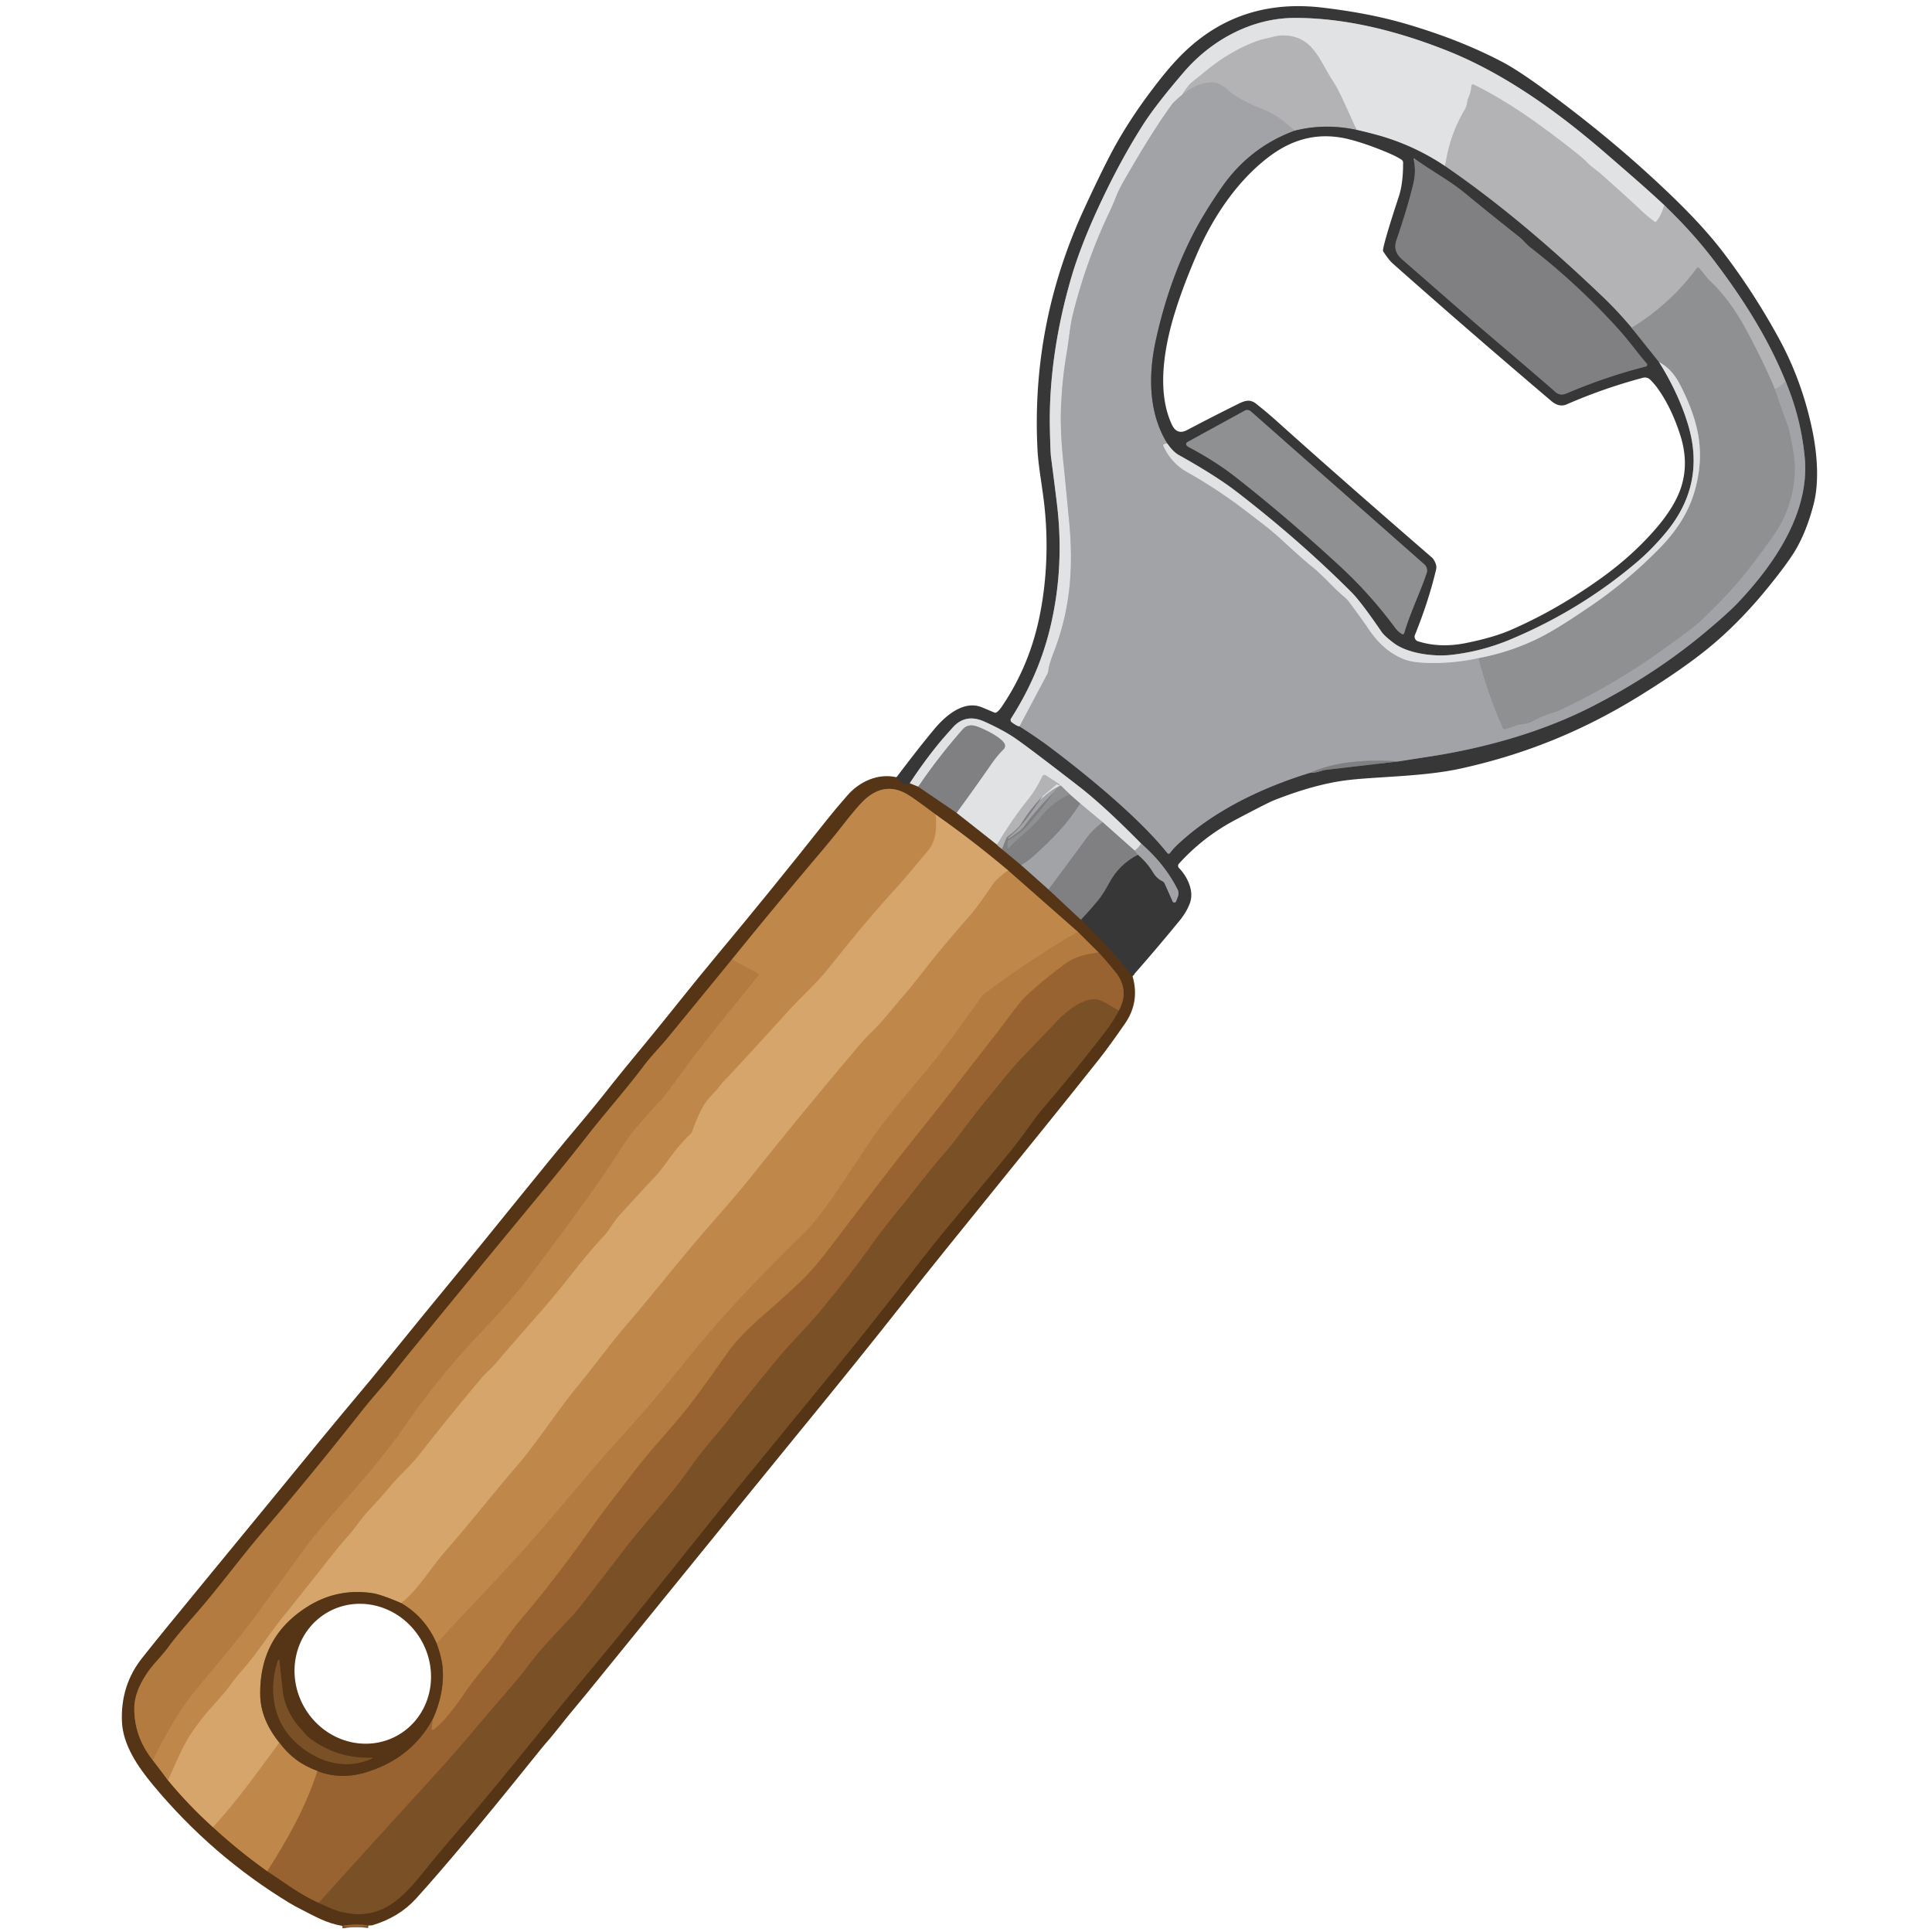 <?xml version="1.0" encoding="UTF-8" standalone="no"?>
<!DOCTYPE svg PUBLIC "-//W3C//DTD SVG 1.1//EN" "http://www.w3.org/Graphics/SVG/1.1/DTD/svg11.dtd">
<svg xmlns="http://www.w3.org/2000/svg" version="1.1" viewBox="0.00 0.00 750.00 750.00">
<g stroke-width="2.00" fill="none" stroke-linecap="butt">
<path stroke="#463627" vector-effect="non-scaling-stroke" d="
  M 439.63 378.91
  Q 436.45 375.13 433.29 371.38
  C 429.04 366.35 424.26 361.79 419.61 357.03"
/>
<path stroke="#5c5c5e" vector-effect="non-scaling-stroke" d="
  M 419.61 357.03
  Q 423.14 353.28 426.24 349.53
  Q 428.22 347.13 430.73 342.50
  Q 434.52 335.52 441.71 331.78"
/>
<path stroke="#6d6d6f" vector-effect="non-scaling-stroke" d="
  M 441.71 331.78
  Q 445.29 334.79 447.62 338.67
  Q 449.01 340.97 451.24 342.07
  A 1.93 1.91 -88.8 0 1 452.14 343.02
  L 455.21 349.92
  A 0.74 0.74 0.0 0 0 456.57 349.88
  L 457.25 348.10
  A 3.48 3.48 0.0 0 0 457.12 345.26
  Q 452.12 335.37 442.98 327.47"
/>
<path stroke="#8c8d8e" vector-effect="non-scaling-stroke" d="
  M 442.98 327.47
  Q 428.54 312.80 418.90 305.34
  Q 398.92 289.86 393.83 286.42
  Q 389.23 283.32 382.15 280.13
  Q 374.86 276.85 369.91 282.36
  Q 365.99 286.72 364.30 288.79
  Q 358.44 295.99 353.16 304.07"
/>
<path stroke="#463627" vector-effect="non-scaling-stroke" d="
  M 353.16 304.07
  Q 350.97 305.67 348.03 301.72"
/>
<path stroke="#c2c3c5" vector-effect="non-scaling-stroke" d="
  M 442.98 327.47
  Q 441.97 329.10 440.48 330.23"
/>
<path stroke="#b1b1b4" vector-effect="non-scaling-stroke" d="
  M 440.48 330.23
  L 428.05 319.18"
/>
<path stroke="#c2c3c5" vector-effect="non-scaling-stroke" d="
  M 428.05 319.18
  L 419.35 311.93"
/>
<path stroke="#b1b1b4" vector-effect="non-scaling-stroke" d="
  M 419.35 311.93
  L 415.33 308.41"
/>
<path stroke="#b8b9bb" vector-effect="non-scaling-stroke" d="
  M 415.33 308.41
  L 411.78 304.92"
/>
<path stroke="#c2c3c5" vector-effect="non-scaling-stroke" d="
  M 411.78 304.92
  Q 406.97 307.12 403.25 311.26"
/>
<path stroke="#b1b1b4" vector-effect="non-scaling-stroke" d="
  M 403.25 311.26
  L 404.70 309.12"
/>
<path stroke="#cacbcd" vector-effect="non-scaling-stroke" d="
  M 404.70 309.12
  L 410.08 304.60
  A 0.40 0.40 0.0 0 1 410.55 304.56
  Q 411.70 305.24 411.21 304.52
  A 1.44 1.27 86.4 0 0 410.82 304.13
  L 406.01 300.99
  A 0.96 0.95 -60.2 0 0 404.63 301.37
  C 402.98 304.73 401.58 307.25 399.12 310.33
  Q 392.47 318.64 387.04 327.96"
/>
<path stroke="#9b8c7d" vector-effect="non-scaling-stroke" d="
  M 387.04 327.96
  L 371.32 315.56"
/>
<path stroke="#b1b1b4" vector-effect="non-scaling-stroke" d="
  M 371.32 315.56
  Q 378.21 306.15 384.84 296.60
  Q 387.22 293.18 389.57 290.89
  A 1.91 1.89 -39.9 0 0 389.80 288.43
  C 387.79 285.59 381.13 282.65 379.20 281.99
  Q 375.78 280.81 373.69 283.18
  Q 364.38 293.73 356.45 305.42"
/>
<path stroke="#9b8c7d" vector-effect="non-scaling-stroke" d="
  M 356.45 305.42
  L 353.16 304.07"
/>
<path stroke="#6b5b4c" vector-effect="non-scaling-stroke" d="
  M 388.96 329.64
  L 396.45 335.84"
/>
<path stroke="#7c6c5e" vector-effect="non-scaling-stroke" d="
  M 396.45 335.84
  L 407.04 345.28"
/>
<path stroke="#6b5b4c" vector-effect="non-scaling-stroke" d="
  M 407.04 345.28
  L 419.61 357.03"
/>
<path stroke="#774c23" vector-effect="non-scaling-stroke" d="
  M 143.04 747.48
  Q 137.96 746.69 132.83 747.62"
/>
<path stroke="#919295" vector-effect="non-scaling-stroke" d="
  M 440.48 330.23
  L 441.71 331.78"
/>
<path stroke="#919295" vector-effect="non-scaling-stroke" d="
  M 419.35 311.93
  C 414.29 319.93 408.63 325.65 401.43 332.19
  Q 399.24 334.18 396.45 335.84"
/>
<path stroke="#6b5b4c" vector-effect="non-scaling-stroke" d="
  M 371.32 315.56
  L 356.45 305.42"
/>
<path stroke="#9a9a9d" vector-effect="non-scaling-stroke" d="
  M 404.70 309.12
  Q 400.08 313.98 396.49 319.71
  Q 395.20 321.78 391.28 324.69
  A 1.86 1.84 83.7 0 0 390.67 325.46
  L 388.96 329.64"
/>
<path stroke="#847466" vector-effect="non-scaling-stroke" d="
  M 388.96 329.64
  Q 387.47 328.62 387.04 327.96"
/>
<path stroke="#919295" vector-effect="non-scaling-stroke" d="
  M 428.05 319.18
  Q 424.27 321.96 421.93 325.16
  Q 414.64 335.16 407.04 345.28"
/>
<path stroke="#999a9c" vector-effect="non-scaling-stroke" d="
  M 411.78 304.92
  Q 409.59 306.19 409.12 307.57"
/>
<path stroke="#919295" vector-effect="non-scaling-stroke" d="
  M 409.12 307.57
  Q 402.56 313.93 397.25 321.23
  Q 396.34 322.48 391.66 325.52
  A 0.23 0.23 0.0 0 1 391.34 325.46
  L 391.33 325.44
  A 0.25 0.25 0.0 0 1 391.39 325.11
  C 396.58 321.24 399.63 316.16 403.25 311.26"
/>
<path stroke="#88888b" vector-effect="non-scaling-stroke" d="
  M 415.33 308.41
  C 410.03 310.63 406.83 313.80 403.21 318.10
  C 399.58 322.42 395.71 324.71 391.77 329.05
  A 0.39 0.39 0.0 0 1 391.09 328.79
  L 391.09 327.18
  A 1.40 1.39 75.4 0 1 391.80 325.96
  Q 396.01 323.56 398.33 321.07
  Q 402.56 316.52 409.12 307.57"
/>
<path stroke="#6d6d6f" vector-effect="non-scaling-stroke" d="
  M 395.78 281.97
  Q 403.11 286.69 407.36 289.89
  Q 425.60 303.63 438.71 315.90
  Q 447.62 324.24 453.16 331.15
  A 0.65 0.65 0.0 0 0 454.19 331.13
  Q 455.43 329.46 457.12 327.87
  C 471.12 314.72 489.79 305.77 508.45 300.03"
/>
<path stroke="#5c5c5e" vector-effect="non-scaling-stroke" d="
  M 508.45 300.03
  Q 511.06 299.97 513.58 299.03
  A 1.13 0.66 14.9 0 1 513.80 298.97
  L 542.98 295.56"
/>
<path stroke="#6d6d6f" vector-effect="non-scaling-stroke" d="
  M 542.98 295.56
  Q 548.87 294.63 554.80 293.72
  C 576.87 290.32 599.04 284.01 618.20 274.18
  Q 642.14 261.91 661.27 246.01
  C 665.10 242.83 671.19 237.66 674.78 233.86
  C 688.76 219.03 702.64 199.00 700.59 177.50
  Q 699.12 162.14 693.11 147.91"
/>
<path stroke="#757577" vector-effect="non-scaling-stroke" d="
  M 693.11 147.91
  C 686.27 131.03 676.41 115.67 665.49 101.26
  Q 657.18 90.30 646.04 79.62"
/>
<path stroke="#8c8d8e" vector-effect="non-scaling-stroke" d="
  M 646.04 79.62
  C 639.54 73.53 632.56 67.52 623.78 59.90
  C 605.36 43.92 584.38 28.64 561.72 19.65
  C 543.32 12.35 522.87 6.91 502.50 6.96
  C 486.02 7.00 470.36 15.45 459.65 27.90
  Q 448.90 40.39 443.90 48.16
  Q 435.76 60.84 428.09 76.91
  Q 419.91 94.04 415.98 107.39
  C 410.38 126.42 407.11 146.82 407.57 166.77
  Q 407.77 175.61 407.99 177.28
  Q 410.21 194.36 410.61 198.34
  Q 412.97 221.57 407.71 243.55
  C 404.63 256.40 399.50 267.94 392.49 278.93
  A 1.09 1.09 0.0 0 0 392.77 280.39
  Q 394.93 281.97 395.78 281.97"
/>
<path stroke="#cacbcd" vector-effect="non-scaling-stroke" d="
  M 646.04 79.62
  Q 645.17 83.20 643.04 85.92
  A 0.59 0.59 0.0 0 1 642.24 86.03
  Q 639.60 84.11 636.44 81.10
  Q 632.78 77.61 621.99 67.99
  C 619.81 66.04 617.76 64.80 616.09 63.04
  Q 614.66 61.53 611.75 59.24
  C 598.81 49.04 586.24 39.81 572.09 32.83
  A 0.65 0.64 -76.3 0 0 571.16 33.40
  Q 571.12 35.53 569.94 38.22
  A 3.89 3.85 61.8 0 0 569.65 39.20
  Q 569.34 41.36 568.83 42.20
  Q 562.57 52.63 561.04 64.55"
/>
<path stroke="#8c8d8e" vector-effect="non-scaling-stroke" d="
  M 561.04 64.55
  Q 548.62 56.21 534.20 52.31
  Q 530.24 51.24 526.60 50.42"
/>
<path stroke="#cacbcd" vector-effect="non-scaling-stroke" d="
  M 526.60 50.42
  Q 523.82 44.19 521.06 38.23
  Q 519.21 34.20 517.70 31.93
  C 512.01 23.34 509.80 13.68 497.71 13.77
  C 495.69 13.79 493.36 14.59 490.81 15.13
  Q 488.61 15.60 485.79 16.77
  Q 477.15 20.35 469.18 26.69
  Q 465.79 29.39 462.41 32.16
  Q 461.16 33.18 458.92 36.78"
/>
<path stroke="#c2c3c5" vector-effect="non-scaling-stroke" d="
  M 458.92 36.78
  Q 455.65 39.56 454.97 40.49
  Q 447.11 51.25 436.29 70.21
  Q 434.33 73.64 433.19 76.50
  Q 431.79 80.03 430.41 82.92
  Q 421.74 101.19 416.58 121.62
  C 415.33 126.57 414.97 131.93 414.08 137.06
  Q 412.31 147.25 411.88 158.31
  Q 411.53 167.36 412.82 179.65
  Q 413.30 184.17 415.03 202.24
  C 416.80 220.70 415.48 236.80 408.89 253.68
  Q 407.22 257.96 406.96 260.37
  A 3.61 3.49 -29.0 0 1 406.56 261.68
  L 395.78 281.97"
/>
<path stroke="#636465" vector-effect="non-scaling-stroke" d="
  M 633.40 127.26
  L 644.08 140.60"
/>
<path stroke="#8c8d8e" vector-effect="non-scaling-stroke" d="
  M 644.08 140.60
  Q 651.83 153.11 655.39 165.16
  Q 662.18 188.10 646.70 206.73
  Q 641.32 213.20 635.57 218.10
  Q 613.67 236.77 586.46 248.19
  Q 575.01 252.99 563.01 254.26
  C 556.65 254.93 546.47 253.78 540.95 249.56
  Q 537.39 246.84 536.34 245.31
  Q 528.32 233.57 524.55 229.81
  Q 504.21 209.49 480.02 190.87
  Q 472.00 184.69 457.62 176.65
  Q 455.39 175.40 453.19 172.23"
/>
<path stroke="#757577" vector-effect="non-scaling-stroke" d="
  M 526.60 50.42
  Q 514.21 47.76 502.49 50.77"
/>
<path stroke="#ababae" vector-effect="non-scaling-stroke" d="
  M 502.49 50.77
  Q 496.60 45.02 490.64 42.61
  Q 481.12 38.78 477.09 35.29
  Q 473.60 32.28 471.73 32.09
  C 466.69 31.61 462.66 33.84 458.92 36.78"
/>
<path stroke="#a1a2a4" vector-effect="non-scaling-stroke" d="
  M 688.99 151.04
  Q 685.49 142.44 678.42 129.06
  Q 671.59 116.12 663.22 108.50
  A 0.96 0.66 81.8 0 1 663.09 108.36
  L 659.66 104.09
  A 0.61 0.61 0.0 0 0 658.69 104.11
  Q 648.34 118.13 633.40 127.26"
/>
<path stroke="#757577" vector-effect="non-scaling-stroke" d="
  M 633.40 127.26
  Q 627.66 120.49 622.34 115.41
  C 603.03 96.96 583.05 79.68 561.04 64.55"
/>
<path stroke="#6d6d6f" vector-effect="non-scaling-stroke" d="
  M 502.49 50.77
  Q 485.02 57.24 474.25 72.77
  Q 467.20 82.93 462.84 91.52
  Q 453.51 109.90 448.64 132.33
  C 445.73 145.76 445.86 160.43 453.19 172.23"
/>
<path stroke="#c2c3c5" vector-effect="non-scaling-stroke" d="
  M 453.19 172.23
  Q 452.53 172.18 451.90 172.44
  A 0.50 0.49 66.9 0 0 451.64 173.10
  Q 454.66 179.78 460.91 183.29
  Q 472.89 190.02 483.85 198.46
  C 490.59 203.66 493.44 205.68 498.71 210.58
  Q 505.40 216.79 509.37 219.98
  C 513.96 223.67 517.41 227.99 521.99 231.80
  A 10.48 10.28 2.2 0 1 523.69 233.60
  Q 529.05 240.80 530.88 243.57
  C 534.88 249.60 539.19 253.58 545.09 255.92
  Q 548.30 257.20 554.58 257.34
  Q 564.34 257.56 573.95 255.47"
/>
<path stroke="#999a9c" vector-effect="non-scaling-stroke" d="
  M 573.95 255.47
  Q 577.62 269.47 583.34 282.50
  A 0.95 0.93 -20.9 0 0 584.51 283.01
  L 589.31 281.34
  A 0.40 0.34 -49.7 0 1 589.43 281.32
  Q 593.12 281.04 595.05 279.95
  Q 599.18 277.60 603.71 276.42
  A 4.48 3.66 19.8 0 0 604.36 276.19
  Q 622.66 267.77 639.89 256.12
  Q 642.77 254.18 650.40 248.64
  Q 658.05 243.09 660.54 240.69
  Q 670.16 231.41 675.16 225.42
  Q 681.06 218.33 688.12 208.38
  Q 696.30 196.87 696.73 182.91
  Q 696.85 179.08 695.90 173.90
  Q 694.60 166.81 693.94 165.06
  Q 691.32 158.11 688.99 151.04"
/>
<path stroke="#ababae" vector-effect="non-scaling-stroke" d="
  M 688.99 151.04
  Q 691.31 149.98 693.11 147.91"
/>
<path stroke="#919295" vector-effect="non-scaling-stroke" d="
  M 542.98 295.56
  C 531.18 294.90 519.46 295.25 508.45 300.03"
/>
<path stroke="#b8b9bb" vector-effect="non-scaling-stroke" d="
  M 573.95 255.47
  Q 584.96 253.41 595.09 248.78
  C 602.53 245.39 610.48 240.00 617.20 235.45
  Q 631.98 225.44 644.52 212.54
  Q 654.47 202.31 657.79 190.86
  C 662.22 175.57 659.42 163.55 652.27 149.49
  Q 649.07 143.20 644.08 140.60"
/>
<path stroke="#5c5c5e" vector-effect="non-scaling-stroke" d="
  M 548.74 61.72
  Q 549.82 66.34 548.68 71.17
  Q 546.53 80.24 542.08 93.29
  Q 540.64 97.49 544.19 100.59
  Q 571.64 124.58 574.49 127.01
  Q 602.46 150.85 603.56 151.95
  Q 605.46 153.86 608.16 152.71
  Q 623.26 146.27 638.91 142.27
  A 0.70 0.69 62.3 0 0 639.26 141.14
  C 635.61 136.92 632.30 132.22 628.17 127.66
  Q 612.41 110.25 593.88 95.90
  C 592.71 94.98 591.18 93.08 589.78 91.98
  Q 577.87 82.58 569.22 75.41
  C 562.62 69.93 556.26 66.76 549.04 61.52
  A 0.19 0.19 0.0 0 0 548.74 61.72"
/>
<path stroke="#636465" vector-effect="non-scaling-stroke" d="
  M 545.09 245.83
  C 547.48 237.68 551.50 229.54 553.83 222.45
  A 3.17 3.16 -60.2 0 0 552.92 219.08
  L 485.56 159.69
  A 2.09 2.09 0.0 0 0 483.17 159.43
  L 460.91 171.64
  A 0.85 0.84 -35.7 0 0 460.69 172.95
  Q 461.04 173.33 461.46 173.55
  Q 471.75 178.99 479.62 185.15
  Q 499.62 200.81 520.34 219.94
  Q 531.84 230.55 541.58 243.67
  Q 542.82 245.35 544.32 246.15
  A 0.54 0.54 0.0 0 0 545.09 245.83"
/>
<path stroke="#84582a" vector-effect="non-scaling-stroke" d="
  M 284.12 372.48
  Q 271.88 387.43 259.62 402.40
  C 256.21 406.57 252.95 409.74 249.98 413.69
  C 243.09 422.87 234.92 432.06 228.42 440.39
  Q 221.32 449.49 213.90 458.48
  Q 175.50 504.96 157.85 526.60
  C 153.79 531.58 151.06 535.26 148.01 538.75
  Q 143.17 544.31 140.48 547.72
  Q 121.01 572.43 102.76 593.76
  C 93.05 605.11 85.11 616.14 75.77 626.80
  Q 68.23 635.40 65.33 639.43
  Q 63.81 641.52 60.36 645.35
  C 56.28 649.89 52.25 656.57 52.14 662.77
  Q 51.93 674.04 59.35 683.35"
/>
<path stroke="#8b5e30" vector-effect="non-scaling-stroke" d="
  M 59.35 683.35
  L 65.23 691.10"
/>
<path stroke="#966d40" vector-effect="non-scaling-stroke" d="
  M 65.23 691.10
  Q 73.26 700.85 82.69 709.32"
/>
<path stroke="#8b5e30" vector-effect="non-scaling-stroke" d="
  M 82.69 709.32
  Q 92.69 718.53 103.73 726.38"
/>
<path stroke="#774c23" vector-effect="non-scaling-stroke" d="
  M 103.73 726.38
  C 110.31 730.67 116.55 735.55 123.76 738.65"
/>
<path stroke="#68431e" vector-effect="non-scaling-stroke" d="
  M 123.76 738.65
  Q 129.27 741.35 132.19 742.09
  C 149.67 746.53 158.06 734.52 167.65 722.65
  Q 170.63 718.97 176.11 712.62
  Q 189.85 696.74 207.41 674.91
  Q 218.83 660.71 231.43 645.62
  Q 241.54 633.51 255.33 616.23
  Q 280.38 584.84 289.59 573.62
  Q 296.28 565.47 326.19 528.90
  Q 338.44 513.92 356.07 491.13
  Q 362.51 482.82 367.09 477.30
  Q 387.18 453.12 392.21 446.94
  Q 395.16 443.31 398.00 439.35
  Q 402.54 433.01 403.68 431.68
  Q 417.75 415.24 429.15 400.41
  Q 432.15 396.51 434.32 392.29"
/>
<path stroke="#774c23" vector-effect="non-scaling-stroke" d="
  M 434.32 392.29
  Q 438.65 384.29 432.96 377.29
  Q 428.99 372.41 426.40 369.71"
/>
<path stroke="#84582a" vector-effect="non-scaling-stroke" d="
  M 426.40 369.71
  L 418.39 361.72"
/>
<path stroke="#8b5e30" vector-effect="non-scaling-stroke" d="
  M 418.39 361.72
  L 391.34 337.91"
/>
<path stroke="#966d40" vector-effect="non-scaling-stroke" d="
  M 391.34 337.91
  Q 377.78 326.44 363.20 316.20"
/>
<path stroke="#8b5e30" vector-effect="non-scaling-stroke" d="
  M 363.20 316.20
  Q 355.31 310.25 352.46 308.51
  Q 343.72 303.20 335.81 310.31
  Q 333.11 312.73 326.87 320.73
  Q 323.13 325.53 318.17 331.37
  Q 300.93 351.72 284.12 372.48"
/>
<path stroke="#cb965b" vector-effect="non-scaling-stroke" d="
  M 363.20 316.20
  C 363.79 320.83 363.44 326.65 360.26 330.30
  C 356.49 334.63 352.86 339.33 347.71 344.95
  Q 336.45 357.25 321.32 376.33
  C 317.72 380.88 310.18 387.94 305.95 392.61
  Q 289.39 410.87 280.73 420.03
  Q 280.47 420.30 278.73 422.47
  C 277.14 424.43 274.86 426.48 273.62 428.47
  Q 271.03 432.60 268.71 439.30
  A 1.86 1.82 78.0 0 1 268.28 439.98
  Q 263.52 444.75 261.19 447.96
  Q 256.39 454.58 255.01 456.04
  Q 247.48 464.07 240.80 471.43
  C 238.43 474.04 236.42 477.66 234.60 479.63
  Q 228.22 486.55 221.40 495.29
  C 212.24 507.03 201.86 518.09 192.84 528.84
  C 190.93 531.12 188.65 532.91 186.64 535.31
  Q 173.76 550.63 163.05 564.39
  C 159.46 569.00 155.57 572.22 151.54 576.96
  Q 146.96 582.36 143.41 586.10
  C 140.26 589.42 138.12 592.95 135.26 596.16
  Q 132.18 599.61 129.03 603.60
  Q 112.93 623.94 111.16 626.06
  C 105.21 633.18 99.92 641.87 93.67 648.82
  Q 91.76 650.94 88.10 655.89
  Q 87.05 657.30 82.21 662.69
  Q 77.63 667.81 74.06 673.21
  C 70.87 678.04 67.94 685.13 65.23 691.10"
/>
<path stroke="#ba8145" vector-effect="non-scaling-stroke" d="
  M 59.35 683.35
  Q 67.57 666.25 75.78 656.29
  C 84.80 645.32 92.57 636.39 99.98 626.22
  Q 118.11 601.31 118.19 601.20
  C 124.69 592.19 136.86 579.59 145.34 569.06
  Q 153.41 559.03 154.98 556.70
  Q 168.80 536.14 185.64 518.34
  C 193.96 509.54 200.92 501.80 206.11 494.78
  C 218.43 478.12 230.36 462.54 241.05 445.88
  Q 244.59 440.36 248.28 436.17
  Q 256.12 427.28 256.42 427.16
  Q 256.92 426.97 266.01 414.50
  Q 273.41 404.35 294.45 378.65
  A 0.45 0.45 0.0 0 0 294.32 377.97
  L 284.12 372.48"
/>
<path stroke="#cb965b" vector-effect="non-scaling-stroke" d="
  M 391.34 337.91
  Q 386.92 341.11 385.57 343.09
  Q 379.34 352.27 376.26 355.76
  Q 366.74 366.50 358.32 377.23
  Q 352.76 384.31 351.54 385.67
  C 347.20 390.52 342.93 396.39 337.59 401.41
  Q 336.10 402.81 332.46 407.11
  Q 312.15 431.12 291.58 456.84
  Q 286.81 462.82 275.66 475.57
  C 264.39 488.48 252.41 503.68 244.29 513.09
  C 236.60 521.99 231.43 529.40 223.97 538.47
  C 216.06 548.10 208.22 560.56 199.20 570.82
  Q 196.35 574.07 187.28 585.14
  Q 178.75 595.54 172.80 602.34
  C 167.00 608.96 162.46 617.00 155.78 622.34"
/>
<path stroke="#966d40" vector-effect="non-scaling-stroke" d="
  M 155.78 622.34
  Q 147.91 618.95 144.51 618.45
  Q 131.12 616.47 119.73 623.48
  Q 100.64 635.22 101.02 658.00
  Q 101.18 667.48 108.45 676.51"
/>
<path stroke="#cb965b" vector-effect="non-scaling-stroke" d="
  M 108.45 676.51
  C 100.17 687.66 92.42 698.75 82.69 709.32"
/>
<path stroke="#8b5e30" vector-effect="non-scaling-stroke" d="
  M 123.20 687.50
  Q 114.01 684.22 108.45 676.51"
/>
<path stroke="#ba8145" vector-effect="non-scaling-stroke" d="
  M 418.39 361.72
  Q 399.21 372.92 381.78 386.08
  A 3.04 2.98 -1.9 0 0 381.10 386.79
  Q 367.37 406.38 359.39 415.89
  Q 342.71 435.74 339.31 440.84
  Q 324.15 463.55 324.09 463.64
  Q 316.76 474.13 312.37 478.45
  C 297.13 493.42 282.31 508.58 269.03 524.90
  C 258.64 537.69 252.62 545.24 240.89 558.14
  C 227.49 572.86 215.10 588.57 202.34 602.66
  Q 192.96 613.04 183.72 622.71
  Q 176.51 630.25 169.54 638.05"
/>
<path stroke="#8b5e30" vector-effect="non-scaling-stroke" d="
  M 169.54 638.05
  Q 165.09 627.77 155.78 622.34"
/>
<path stroke="#895a2c" vector-effect="non-scaling-stroke" d="
  M 434.32 392.29
  C 431.70 391.00 428.05 388.26 425.77 387.98
  C 420.47 387.35 414.12 392.47 410.86 395.87
  Q 402.30 404.83 396.00 411.42
  C 391.10 416.54 387.05 422.19 383.11 426.80
  C 377.41 433.49 372.40 441.09 366.54 447.80
  C 360.00 455.29 351.53 466.53 347.91 470.84
  Q 342.98 476.71 337.04 485.08
  Q 329.95 495.05 318.58 508.78
  Q 315.09 512.99 309.03 519.40
  Q 304.37 524.33 299.63 530.14
  Q 287.21 545.40 284.35 549.16
  C 279.20 555.94 273.14 562.26 268.50 568.99
  C 260.27 580.94 250.79 590.46 241.89 602.10
  Q 229.69 618.05 225.23 623.72
  C 220.94 629.16 212.02 637.31 205.69 645.80
  C 200.00 653.43 193.74 660.02 183.64 672.10
  Q 176.75 680.34 166.51 691.55
  Q 145.06 715.04 123.76 738.65"
/>
<path stroke="#ac753e" vector-effect="non-scaling-stroke" d="
  M 103.73 726.38
  C 111.87 713.59 118.54 701.70 123.20 687.50"
/>
<path stroke="#774c23" vector-effect="non-scaling-stroke" d="
  M 123.20 687.50
  Q 132.00 690.97 141.64 688.14
  Q 159.51 682.89 168.03 667.31"
/>
<path stroke="#a66f38" vector-effect="non-scaling-stroke" d="
  M 426.40 369.71
  C 421.41 370.61 417.59 371.12 413.30 374.31
  Q 404.31 381.00 398.52 386.51
  C 394.87 389.99 391.98 394.64 386.03 402.21
  C 376.16 414.77 368.42 425.09 356.03 440.49
  C 346.09 452.86 335.54 466.80 322.47 483.98
  Q 315.78 492.77 310.87 497.44
  Q 304.59 503.42 296.46 510.47
  C 290.89 515.30 285.63 520.57 282.31 525.31
  Q 271.22 541.15 266.41 547.15
  C 260.56 554.46 253.15 562.22 246.48 570.85
  Q 233.89 587.14 231.82 590.06
  Q 216.47 611.84 203.73 626.87
  Q 198.41 633.14 195.21 637.95
  C 191.34 643.76 185.64 649.67 181.32 655.92
  C 178.00 660.72 173.73 667.14 168.45 671.41
  A 0.57 0.57 0.0 0 1 167.53 670.88
  L 168.03 667.31"
/>
<path stroke="#84582a" vector-effect="non-scaling-stroke" d="
  M 168.03 667.31
  Q 172.58 657.22 171.83 647.46
  Q 171.54 643.68 169.54 638.05"
/>
<path stroke="#68431e" vector-effect="non-scaling-stroke" d="
  M 108.51 644.73
  A 0.33 0.33 0.0 0 0 107.87 644.64
  C 104.12 656.01 105.94 668.72 115.51 677.04
  C 123.81 684.25 134.22 687.17 144.37 682.71
  A 0.19 0.19 0.0 0 0 144.29 682.34
  Q 131.12 682.80 120.46 674.98
  C 118.79 673.75 117.90 672.28 116.73 671.07
  C 112.86 667.08 110.29 661.45 109.72 656.36
  Q 108.58 646.07 108.51 644.73"
/>
</g>
<path fill="#373738" d="
  M 439.63 378.91
  Q 436.45 375.13 433.29 371.38
  C 429.04 366.35 424.26 361.79 419.61 357.03
  Q 423.14 353.28 426.24 349.53
  Q 428.22 347.13 430.73 342.50
  Q 434.52 335.52 441.71 331.78
  Q 445.29 334.79 447.62 338.67
  Q 449.01 340.97 451.24 342.07
  A 1.93 1.91 -88.8 0 1 452.14 343.02
  L 455.21 349.92
  A 0.74 0.74 0.0 0 0 456.57 349.88
  L 457.25 348.10
  A 3.48 3.48 0.0 0 0 457.12 345.26
  Q 452.12 335.37 442.98 327.47
  Q 428.54 312.80 418.90 305.34
  Q 398.92 289.86 393.83 286.42
  Q 389.23 283.32 382.15 280.13
  Q 374.86 276.85 369.91 282.36
  Q 365.99 286.72 364.30 288.79
  Q 358.44 295.99 353.16 304.07
  Q 350.97 305.67 348.03 301.72
  Q 357.41 289.30 362.97 282.72
  C 367.07 277.87 374.16 271.66 381.22 274.60
  Q 385.63 276.44 385.94 276.58
  A 0.92 0.91 -46.6 0 0 386.81 276.55
  Q 387.72 276.03 388.86 274.36
  Q 399.33 258.99 403.34 240.27
  C 406.47 225.69 407.13 209.45 405.13 193.76
  C 404.26 186.95 403.06 180.38 402.76 174.71
  Q 400.23 125.92 420.78 81.26
  Q 426.68 68.45 431.05 60.05
  Q 437.21 48.23 446.41 35.91
  C 453.09 26.97 459.41 19.40 468.09 13.36
  Q 487.39 -0.09 513.25 2.94
  Q 531.20 5.05 545.13 9.08
  Q 566.61 15.29 583.38 24.14
  Q 589.38 27.31 599.82 34.95
  Q 621.99 51.16 640.83 68.43
  C 649.88 76.73 660.49 86.93 668.70 97.65
  Q 680.71 113.32 690.58 131.40
  Q 699.41 147.58 703.41 166.37
  C 705.34 175.44 706.39 186.69 704.04 195.78
  Q 701.45 205.78 697.34 212.97
  Q 694.37 218.17 686.44 227.94
  Q 674.92 242.16 662.46 252.20
  Q 652.41 260.29 636.39 270.19
  C 614.27 283.86 591.73 292.96 566.71 298.42
  C 552.81 301.44 535.43 301.45 523.76 302.77
  Q 510.83 304.23 494.51 310.69
  Q 492.04 311.67 479.55 318.28
  Q 467.01 324.92 457.63 335.32
  A 1.18 1.18 0.0 0 0 457.66 336.93
  C 460.96 340.32 463.68 345.94 461.90 350.65
  Q 460.61 354.07 458.02 357.25
  Q 449.18 368.08 439.63 378.91
  Z
  M 395.78 281.97
  Q 403.11 286.69 407.36 289.89
  Q 425.60 303.63 438.71 315.90
  Q 447.62 324.24 453.16 331.15
  A 0.65 0.65 0.0 0 0 454.19 331.13
  Q 455.43 329.46 457.12 327.87
  C 471.12 314.72 489.79 305.77 508.45 300.03
  Q 511.06 299.97 513.58 299.03
  A 1.13 0.66 14.9 0 1 513.80 298.97
  L 542.98 295.56
  Q 548.87 294.63 554.80 293.72
  C 576.87 290.32 599.04 284.01 618.20 274.18
  Q 642.14 261.91 661.27 246.01
  C 665.10 242.83 671.19 237.66 674.78 233.86
  C 688.76 219.03 702.64 199.00 700.59 177.50
  Q 699.12 162.14 693.11 147.91
  C 686.27 131.03 676.41 115.67 665.49 101.26
  Q 657.18 90.30 646.04 79.62
  C 639.54 73.53 632.56 67.52 623.78 59.90
  C 605.36 43.92 584.38 28.64 561.72 19.65
  C 543.32 12.35 522.87 6.91 502.50 6.96
  C 486.02 7.00 470.36 15.45 459.65 27.90
  Q 448.90 40.39 443.90 48.16
  Q 435.76 60.84 428.09 76.91
  Q 419.91 94.04 415.98 107.39
  C 410.38 126.42 407.11 146.82 407.57 166.77
  Q 407.77 175.61 407.99 177.28
  Q 410.21 194.36 410.61 198.34
  Q 412.97 221.57 407.71 243.55
  C 404.63 256.40 399.50 267.94 392.49 278.93
  A 1.09 1.09 0.0 0 0 392.77 280.39
  Q 394.93 281.97 395.78 281.97
  Z"
/>
<path fill="#e1e2e4" d="
  M 646.04 79.62
  Q 645.17 83.20 643.04 85.92
  A 0.59 0.59 0.0 0 1 642.24 86.03
  Q 639.60 84.11 636.44 81.10
  Q 632.78 77.61 621.99 67.99
  C 619.81 66.04 617.76 64.80 616.09 63.04
  Q 614.66 61.53 611.75 59.24
  C 598.81 49.04 586.24 39.81 572.09 32.83
  A 0.65 0.64 -76.3 0 0 571.16 33.40
  Q 571.12 35.53 569.94 38.22
  A 3.89 3.85 61.8 0 0 569.65 39.20
  Q 569.34 41.36 568.83 42.20
  Q 562.57 52.63 561.04 64.55
  Q 548.62 56.21 534.20 52.31
  Q 530.24 51.24 526.60 50.42
  Q 523.82 44.19 521.06 38.23
  Q 519.21 34.20 517.70 31.93
  C 512.01 23.34 509.80 13.68 497.71 13.77
  C 495.69 13.79 493.36 14.59 490.81 15.13
  Q 488.61 15.60 485.79 16.77
  Q 477.15 20.35 469.18 26.69
  Q 465.79 29.39 462.41 32.16
  Q 461.16 33.18 458.92 36.78
  Q 455.65 39.56 454.97 40.49
  Q 447.11 51.25 436.29 70.21
  Q 434.33 73.64 433.19 76.50
  Q 431.79 80.03 430.41 82.92
  Q 421.74 101.19 416.58 121.62
  C 415.33 126.57 414.97 131.93 414.08 137.06
  Q 412.31 147.25 411.88 158.31
  Q 411.53 167.36 412.82 179.65
  Q 413.30 184.17 415.03 202.24
  C 416.80 220.70 415.48 236.80 408.89 253.68
  Q 407.22 257.96 406.96 260.37
  A 3.61 3.49 -29.0 0 1 406.56 261.68
  L 395.78 281.97
  Q 394.93 281.97 392.77 280.39
  A 1.09 1.09 0.0 0 1 392.49 278.93
  C 399.50 267.94 404.63 256.40 407.71 243.55
  Q 412.97 221.57 410.61 198.34
  Q 410.21 194.36 407.99 177.28
  Q 407.77 175.61 407.57 166.77
  C 407.11 146.82 410.38 126.42 415.98 107.39
  Q 419.91 94.04 428.09 76.91
  Q 435.76 60.84 443.90 48.16
  Q 448.90 40.39 459.65 27.90
  C 470.36 15.45 486.02 7.00 502.50 6.96
  C 522.87 6.91 543.32 12.35 561.72 19.65
  C 584.38 28.64 605.36 43.92 623.78 59.90
  C 632.56 67.52 639.54 73.53 646.04 79.62
  Z"
/>
<path fill="#b3b3b6" d="
  M 526.60 50.42
  Q 514.21 47.76 502.49 50.77
  Q 496.60 45.02 490.64 42.61
  Q 481.12 38.78 477.09 35.29
  Q 473.60 32.28 471.73 32.09
  C 466.69 31.61 462.66 33.84 458.92 36.78
  Q 461.16 33.18 462.41 32.16
  Q 465.79 29.39 469.18 26.69
  Q 477.15 20.35 485.79 16.77
  Q 488.61 15.60 490.81 15.13
  C 493.36 14.59 495.69 13.79 497.71 13.77
  C 509.80 13.68 512.01 23.34 517.70 31.93
  Q 519.21 34.20 521.06 38.23
  Q 523.82 44.19 526.60 50.42
  Z"
/>
<path fill="#a2a3a6" d="
  M 502.49 50.77
  Q 485.02 57.24 474.25 72.77
  Q 467.20 82.93 462.84 91.52
  Q 453.51 109.90 448.64 132.33
  C 445.73 145.76 445.86 160.43 453.19 172.23
  Q 452.53 172.18 451.90 172.44
  A 0.50 0.49 66.9 0 0 451.64 173.10
  Q 454.66 179.78 460.91 183.29
  Q 472.89 190.02 483.85 198.46
  C 490.59 203.66 493.44 205.68 498.71 210.58
  Q 505.40 216.79 509.37 219.98
  C 513.96 223.67 517.41 227.99 521.99 231.80
  A 10.48 10.28 2.2 0 1 523.69 233.60
  Q 529.05 240.80 530.88 243.57
  C 534.88 249.60 539.19 253.58 545.09 255.92
  Q 548.30 257.20 554.58 257.34
  Q 564.34 257.56 573.95 255.47
  Q 577.62 269.47 583.34 282.50
  A 0.95 0.93 -20.9 0 0 584.51 283.01
  L 589.31 281.34
  A 0.40 0.34 -49.7 0 1 589.43 281.32
  Q 593.12 281.04 595.05 279.95
  Q 599.18 277.60 603.71 276.42
  A 4.48 3.66 19.8 0 0 604.36 276.19
  Q 622.66 267.77 639.89 256.12
  Q 642.77 254.18 650.40 248.64
  Q 658.05 243.09 660.54 240.69
  Q 670.16 231.41 675.16 225.42
  Q 681.06 218.33 688.12 208.38
  Q 696.30 196.87 696.73 182.91
  Q 696.85 179.08 695.90 173.90
  Q 694.60 166.81 693.94 165.06
  Q 691.32 158.11 688.99 151.04
  Q 691.31 149.98 693.11 147.91
  Q 699.12 162.14 700.59 177.50
  C 702.64 199.00 688.76 219.03 674.78 233.86
  C 671.19 237.66 665.10 242.83 661.27 246.01
  Q 642.14 261.91 618.20 274.18
  C 599.04 284.01 576.87 290.32 554.80 293.72
  Q 548.87 294.63 542.98 295.56
  C 531.18 294.90 519.46 295.25 508.45 300.03
  C 489.79 305.77 471.12 314.72 457.12 327.87
  Q 455.43 329.46 454.19 331.13
  A 0.65 0.65 0.0 0 1 453.16 331.15
  Q 447.62 324.24 438.71 315.90
  Q 425.60 303.63 407.36 289.89
  Q 403.11 286.69 395.78 281.97
  L 406.56 261.68
  A 3.61 3.49 -29.0 0 0 406.96 260.37
  Q 407.22 257.96 408.89 253.68
  C 415.48 236.80 416.80 220.70 415.03 202.24
  Q 413.30 184.17 412.82 179.65
  Q 411.53 167.36 411.88 158.31
  Q 412.31 147.25 414.08 137.06
  C 414.97 131.93 415.33 126.57 416.58 121.62
  Q 421.74 101.19 430.41 82.92
  Q 431.79 80.03 433.19 76.50
  Q 434.33 73.64 436.29 70.21
  Q 447.11 51.25 454.97 40.49
  Q 455.65 39.56 458.92 36.78
  C 462.66 33.84 466.69 31.61 471.73 32.09
  Q 473.60 32.28 477.09 35.29
  Q 481.12 38.78 490.64 42.61
  Q 496.60 45.02 502.49 50.77
  Z"
/>
<path fill="#b3b3b6" d="
  M 646.04 79.62
  Q 657.18 90.30 665.49 101.26
  C 676.41 115.67 686.27 131.03 693.11 147.91
  Q 691.31 149.98 688.99 151.04
  Q 685.49 142.44 678.42 129.06
  Q 671.59 116.12 663.22 108.50
  A 0.96 0.66 81.8 0 1 663.09 108.36
  L 659.66 104.09
  A 0.61 0.61 0.0 0 0 658.69 104.11
  Q 648.34 118.13 633.40 127.26
  Q 627.66 120.49 622.34 115.41
  C 603.03 96.96 583.05 79.68 561.04 64.55
  Q 562.57 52.63 568.83 42.20
  Q 569.34 41.36 569.65 39.20
  A 3.89 3.85 61.8 0 1 569.94 38.22
  Q 571.12 35.53 571.16 33.40
  A 0.65 0.64 -76.3 0 1 572.09 32.83
  C 586.24 39.81 598.81 49.04 611.75 59.24
  Q 614.66 61.53 616.09 63.04
  C 617.76 64.80 619.81 66.04 621.99 67.99
  Q 632.78 77.61 636.44 81.10
  Q 639.60 84.11 642.24 86.03
  A 0.59 0.59 0.0 0 0 643.04 85.92
  Q 645.17 83.20 646.04 79.62
  Z"
/>
<path fill="#373738" d="
  M 526.60 50.42
  Q 530.24 51.24 534.20 52.31
  Q 548.62 56.21 561.04 64.55
  C 583.05 79.68 603.03 96.96 622.34 115.41
  Q 627.66 120.49 633.40 127.26
  L 644.08 140.60
  Q 651.83 153.11 655.39 165.16
  Q 662.18 188.10 646.70 206.73
  Q 641.32 213.20 635.57 218.10
  Q 613.67 236.77 586.46 248.19
  Q 575.01 252.99 563.01 254.26
  C 556.65 254.93 546.47 253.78 540.95 249.56
  Q 537.39 246.84 536.34 245.31
  Q 528.32 233.57 524.55 229.81
  Q 504.21 209.49 480.02 190.87
  Q 472.00 184.69 457.62 176.65
  Q 455.39 175.40 453.19 172.23
  C 445.86 160.43 445.73 145.76 448.64 132.33
  Q 453.51 109.90 462.84 91.52
  Q 467.20 82.93 474.25 72.77
  Q 485.02 57.24 502.49 50.77
  Q 514.21 47.76 526.60 50.42
  Z
  M 480.54 156.86
  C 483.39 155.44 485.30 154.87 487.72 156.80
  Q 492.08 160.27 495.85 163.66
  Q 519.03 184.52 555.94 216.49
  A 2.42 2.25 4.3 0 1 556.31 216.89
  Q 557.93 219.21 557.50 221.04
  Q 554.58 233.39 549.28 246.48
  A 1.85 1.85 0.0 0 0 550.44 248.94
  Q 559.08 251.67 569.18 249.61
  Q 579.71 247.47 586.20 244.67
  Q 604.27 236.87 621.64 224.38
  Q 633.41 215.92 642.28 205.81
  Q 650.24 196.74 652.69 188.89
  Q 655.63 179.46 652.31 169.04
  Q 648.76 157.87 643.08 150.20
  Q 642.15 148.95 640.62 147.41
  A 2.93 2.91 -29.8 0 0 637.79 146.65
  Q 622.49 150.73 608.23 156.96
  Q 605.26 158.25 602.30 155.74
  Q 569.71 128.06 540.63 102.26
  Q 539.15 100.94 537.03 97.70
  A 1.00 0.97 33.0 0 1 536.88 97.03
  Q 537.44 93.23 543.03 76.26
  Q 544.72 71.11 544.68 63.10
  A 1.34 1.33 -73.5 0 0 544.09 62.01
  Q 542.31 60.80 538.75 59.29
  Q 530.96 55.99 524.29 54.22
  C 512.74 51.17 502.44 53.45 492.72 60.78
  C 480.21 70.19 470.77 84.47 464.64 98.64
  Q 456.31 117.90 453.43 131.43
  C 451.12 142.34 450.24 154.83 454.92 164.83
  Q 456.89 169.03 460.86 166.93
  Q 471.34 161.41 480.54 156.86
  Z
  M 548.74 61.72
  Q 549.82 66.34 548.68 71.17
  Q 546.53 80.24 542.08 93.29
  Q 540.64 97.49 544.19 100.59
  Q 571.64 124.58 574.49 127.01
  Q 602.46 150.85 603.56 151.95
  Q 605.46 153.86 608.16 152.71
  Q 623.26 146.27 638.91 142.27
  A 0.70 0.69 62.3 0 0 639.26 141.14
  C 635.61 136.92 632.30 132.22 628.17 127.66
  Q 612.41 110.25 593.88 95.90
  C 592.71 94.98 591.18 93.08 589.78 91.98
  Q 577.87 82.58 569.22 75.41
  C 562.62 69.93 556.26 66.76 549.04 61.52
  A 0.19 0.19 0.0 0 0 548.74 61.72
  Z
  M 545.09 245.83
  C 547.48 237.68 551.50 229.54 553.83 222.45
  A 3.17 3.16 -60.2 0 0 552.92 219.08
  L 485.56 159.69
  A 2.09 2.09 0.0 0 0 483.17 159.43
  L 460.91 171.64
  A 0.85 0.84 -35.7 0 0 460.69 172.95
  Q 461.04 173.33 461.46 173.55
  Q 471.75 178.99 479.62 185.15
  Q 499.62 200.81 520.34 219.94
  Q 531.84 230.55 541.58 243.67
  Q 542.82 245.35 544.32 246.15
  A 0.54 0.54 0.0 0 0 545.09 245.83
  Z"
/>
<path fill="#808083" d="
  M 548.74 61.72
  A 0.19 0.19 0.0 0 1 549.04 61.52
  C 556.26 66.76 562.62 69.93 569.22 75.41
  Q 577.87 82.58 589.78 91.98
  C 591.18 93.08 592.71 94.98 593.88 95.90
  Q 612.41 110.25 628.17 127.66
  C 632.30 132.22 635.61 136.92 639.26 141.14
  A 0.70 0.69 62.3 0 1 638.91 142.27
  Q 623.26 146.27 608.16 152.71
  Q 605.46 153.86 603.56 151.95
  Q 602.46 150.85 574.49 127.01
  Q 571.64 124.58 544.19 100.59
  Q 540.64 97.49 542.08 93.29
  Q 546.53 80.24 548.68 71.17
  Q 549.82 66.34 548.74 61.72
  Z"
/>
<path fill="#8f9092" d="
  M 688.99 151.04
  Q 691.32 158.11 693.94 165.06
  Q 694.60 166.81 695.90 173.90
  Q 696.85 179.08 696.73 182.91
  Q 696.30 196.87 688.12 208.38
  Q 681.06 218.33 675.16 225.42
  Q 670.16 231.41 660.54 240.69
  Q 658.05 243.09 650.40 248.64
  Q 642.77 254.18 639.89 256.12
  Q 622.66 267.77 604.36 276.19
  A 4.48 3.66 19.8 0 1 603.71 276.42
  Q 599.18 277.60 595.05 279.95
  Q 593.12 281.04 589.43 281.32
  A 0.40 0.34 -49.7 0 0 589.31 281.34
  L 584.51 283.01
  A 0.95 0.93 -20.9 0 1 583.34 282.50
  Q 577.62 269.47 573.95 255.47
  Q 584.96 253.41 595.09 248.78
  C 602.53 245.39 610.48 240.00 617.20 235.45
  Q 631.98 225.44 644.52 212.54
  Q 654.47 202.31 657.79 190.86
  C 662.22 175.57 659.42 163.55 652.27 149.49
  Q 649.07 143.20 644.08 140.60
  L 633.40 127.26
  Q 648.34 118.13 658.69 104.11
  A 0.61 0.61 0.0 0 1 659.66 104.09
  L 663.09 108.36
  A 0.96 0.66 81.8 0 0 663.22 108.50
  Q 671.59 116.12 678.42 129.06
  Q 685.49 142.44 688.99 151.04
  Z"
/>
<path fill="#e1e2e4" d="
  M 573.95 255.47
  Q 564.34 257.56 554.58 257.34
  Q 548.30 257.20 545.09 255.92
  C 539.19 253.58 534.88 249.60 530.88 243.57
  Q 529.05 240.80 523.69 233.60
  A 10.48 10.28 2.2 0 0 521.99 231.80
  C 517.41 227.99 513.96 223.67 509.37 219.98
  Q 505.40 216.79 498.71 210.58
  C 493.44 205.68 490.59 203.66 483.85 198.46
  Q 472.89 190.02 460.91 183.29
  Q 454.66 179.78 451.64 173.10
  A 0.50 0.49 66.9 0 1 451.90 172.44
  Q 452.53 172.18 453.19 172.23
  Q 455.39 175.40 457.62 176.65
  Q 472.00 184.69 480.02 190.87
  Q 504.21 209.49 524.55 229.81
  Q 528.32 233.57 536.34 245.31
  Q 537.39 246.84 540.95 249.56
  C 546.47 253.78 556.65 254.93 563.01 254.26
  Q 575.01 252.99 586.46 248.19
  Q 613.67 236.77 635.57 218.10
  Q 641.32 213.20 646.70 206.73
  Q 662.18 188.10 655.39 165.16
  Q 651.83 153.11 644.08 140.60
  Q 649.07 143.20 652.27 149.49
  C 659.42 163.55 662.22 175.57 657.79 190.86
  Q 654.47 202.31 644.52 212.54
  Q 631.98 225.44 617.20 235.45
  C 610.48 240.00 602.53 245.39 595.09 248.78
  Q 584.96 253.41 573.95 255.47
  Z"
/>
<path fill="#8f9092" d="
  M 544.32 246.15
  Q 542.82 245.35 541.58 243.67
  Q 531.84 230.55 520.34 219.94
  Q 499.62 200.81 479.62 185.15
  Q 471.75 178.99 461.46 173.55
  Q 461.04 173.33 460.69 172.95
  A 0.85 0.84 -35.7 0 1 460.91 171.64
  L 483.17 159.43
  A 2.09 2.09 0.0 0 1 485.56 159.69
  L 552.92 219.08
  A 3.17 3.16 -60.2 0 1 553.83 222.45
  C 551.50 229.54 547.48 237.68 545.09 245.83
  A 0.54 0.54 0.0 0 1 544.32 246.15
  Z"
/>
<path fill="#e1e2e4" d="
  M 442.98 327.47
  Q 441.97 329.10 440.48 330.23
  L 428.05 319.18
  L 419.35 311.93
  L 415.33 308.41
  L 411.78 304.92
  Q 406.97 307.12 403.25 311.26
  L 404.70 309.12
  L 410.08 304.60
  A 0.40 0.40 0.0 0 1 410.55 304.56
  Q 411.70 305.24 411.21 304.52
  A 1.44 1.27 86.4 0 0 410.82 304.13
  L 406.01 300.99
  A 0.96 0.95 -60.2 0 0 404.63 301.37
  C 402.98 304.73 401.58 307.25 399.12 310.33
  Q 392.47 318.64 387.04 327.96
  L 371.32 315.56
  Q 378.21 306.15 384.84 296.60
  Q 387.22 293.18 389.57 290.89
  A 1.91 1.89 -39.9 0 0 389.80 288.43
  C 387.79 285.59 381.13 282.65 379.20 281.99
  Q 375.78 280.81 373.69 283.18
  Q 364.38 293.73 356.45 305.42
  L 353.16 304.07
  Q 358.44 295.99 364.30 288.79
  Q 365.99 286.72 369.91 282.36
  Q 374.86 276.85 382.15 280.13
  Q 389.23 283.32 393.83 286.42
  Q 398.92 289.86 418.90 305.34
  Q 428.54 312.80 442.98 327.47
  Z"
/>
<path fill="#808083" d="
  M 371.32 315.56
  L 356.45 305.42
  Q 364.38 293.73 373.69 283.18
  Q 375.78 280.81 379.20 281.99
  C 381.13 282.65 387.79 285.59 389.80 288.43
  A 1.91 1.89 -39.9 0 1 389.57 290.89
  Q 387.22 293.18 384.84 296.60
  Q 378.21 306.15 371.32 315.56
  Z"
/>
<path fill="#808083" d="
  M 542.98 295.56
  L 513.80 298.97
  A 1.13 0.66 14.9 0 0 513.58 299.03
  Q 511.06 299.97 508.45 300.03
  C 519.46 295.25 531.18 294.90 542.98 295.56
  Z"
/>
<path fill="#b3b3b6" d="
  M 404.70 309.12
  Q 400.08 313.98 396.49 319.71
  Q 395.20 321.78 391.28 324.69
  A 1.86 1.84 83.7 0 0 390.67 325.46
  L 388.96 329.64
  Q 387.47 328.62 387.04 327.96
  Q 392.47 318.64 399.12 310.33
  C 401.58 307.25 402.98 304.73 404.63 301.37
  A 0.96 0.95 -60.2 0 1 406.01 300.99
  L 410.82 304.13
  A 1.44 1.27 86.4 0 1 411.21 304.52
  Q 411.70 305.24 410.55 304.56
  A 0.40 0.40 0.0 0 0 410.08 304.60
  L 404.70 309.12
  Z"
/>
<path fill="#553515" d="
  M 348.03 301.72
  Q 350.97 305.67 353.16 304.07
  L 356.45 305.42
  L 371.32 315.56
  L 387.04 327.96
  Q 387.47 328.62 388.96 329.64
  L 396.45 335.84
  L 407.04 345.28
  L 419.61 357.03
  C 424.26 361.79 429.04 366.35 433.29 371.38
  Q 436.45 375.13 439.63 378.91
  Q 442.58 388.90 436.67 397.43
  Q 430.45 406.41 426.79 411.03
  C 400.80 443.81 370.91 480.01 351.17 505.11
  Q 333.80 527.20 309.83 556.45
  Q 299.49 569.07 234.89 648.64
  Q 225.85 659.79 223.98 661.97
  C 218.64 668.23 216.08 672.02 211.59 677.06
  Q 210.97 677.75 206.65 683.13
  Q 177.87 718.96 161.53 737.01
  Q 154.98 744.25 144.59 747.38
  Q 144.27 747.48 143.04 747.48
  Q 137.96 746.69 132.83 747.62
  C 126.80 746.63 122.19 743.91 116.74 741.13
  Q 114.16 739.82 112.63 738.89
  Q 82.22 720.48 59.26 692.77
  C 53.55 685.88 47.71 677.40 47.34 668.33
  Q 46.76 654.36 55.04 643.80
  Q 61.29 635.83 80.24 612.84
  Q 96.73 592.83 105.58 581.99
  Q 126.51 556.32 140.01 540.25
  Q 143.83 535.70 144.10 535.36
  Q 168.72 505.04 177.20 494.81
  C 191.39 477.68 210.57 453.46 225.07 436.27
  Q 231.50 428.65 237.99 420.36
  Q 240.81 416.76 250.97 404.48
  C 259.02 394.74 268.86 382.12 277.88 371.34
  Q 298.75 346.37 321.00 318.25
  Q 324.18 314.22 328.99 308.73
  C 333.68 303.38 340.83 300.08 348.03 301.72
  Z
  M 284.12 372.48
  Q 271.88 387.43 259.62 402.40
  C 256.21 406.57 252.95 409.74 249.98 413.69
  C 243.09 422.87 234.92 432.06 228.42 440.39
  Q 221.32 449.49 213.90 458.48
  Q 175.50 504.96 157.85 526.60
  C 153.79 531.58 151.06 535.26 148.01 538.75
  Q 143.17 544.31 140.48 547.72
  Q 121.01 572.43 102.76 593.76
  C 93.05 605.11 85.11 616.14 75.77 626.80
  Q 68.23 635.40 65.33 639.43
  Q 63.81 641.52 60.36 645.35
  C 56.28 649.89 52.25 656.57 52.14 662.77
  Q 51.93 674.04 59.35 683.35
  L 65.23 691.10
  Q 73.26 700.85 82.69 709.32
  Q 92.69 718.53 103.73 726.38
  C 110.31 730.67 116.55 735.55 123.76 738.65
  Q 129.27 741.35 132.19 742.09
  C 149.67 746.53 158.06 734.52 167.65 722.65
  Q 170.63 718.97 176.11 712.62
  Q 189.85 696.74 207.41 674.91
  Q 218.83 660.71 231.43 645.62
  Q 241.54 633.51 255.33 616.23
  Q 280.38 584.84 289.59 573.62
  Q 296.28 565.47 326.19 528.90
  Q 338.44 513.92 356.07 491.13
  Q 362.51 482.82 367.09 477.30
  Q 387.18 453.12 392.21 446.94
  Q 395.16 443.31 398.00 439.35
  Q 402.54 433.01 403.68 431.68
  Q 417.75 415.24 429.15 400.41
  Q 432.15 396.51 434.32 392.29
  Q 438.65 384.29 432.96 377.29
  Q 428.99 372.41 426.40 369.71
  L 418.39 361.72
  L 391.34 337.91
  Q 377.78 326.44 363.20 316.20
  Q 355.31 310.25 352.46 308.51
  Q 343.72 303.20 335.81 310.31
  Q 333.11 312.73 326.87 320.73
  Q 323.13 325.53 318.17 331.37
  Q 300.93 351.72 284.12 372.48
  Z"
/>
<path fill="#a2a3a6" d="
  M 411.78 304.92
  Q 409.59 306.19 409.12 307.57
  Q 402.56 313.93 397.25 321.23
  Q 396.34 322.48 391.66 325.52
  A 0.23 0.23 0.0 0 1 391.34 325.46
  L 391.33 325.44
  A 0.25 0.25 0.0 0 1 391.39 325.11
  C 396.58 321.24 399.63 316.16 403.25 311.26
  Q 406.97 307.12 411.78 304.92
  Z"
/>
<path fill="#8f9092" d="
  M 411.78 304.92
  L 415.33 308.41
  C 410.03 310.63 406.83 313.80 403.21 318.10
  C 399.58 322.42 395.71 324.71 391.77 329.05
  A 0.39 0.39 0.0 0 1 391.09 328.79
  L 391.09 327.18
  A 1.40 1.39 75.4 0 1 391.80 325.96
  Q 396.01 323.56 398.33 321.07
  Q 402.56 316.52 409.12 307.57
  Q 409.59 306.19 411.78 304.92
  Z"
/>
<path fill="#c0874a" d="
  M 363.20 316.20
  C 363.79 320.83 363.44 326.65 360.26 330.30
  C 356.49 334.63 352.86 339.33 347.71 344.95
  Q 336.45 357.25 321.32 376.33
  C 317.72 380.88 310.18 387.94 305.95 392.61
  Q 289.39 410.87 280.73 420.03
  Q 280.47 420.30 278.73 422.47
  C 277.14 424.43 274.86 426.48 273.62 428.47
  Q 271.03 432.60 268.71 439.30
  A 1.86 1.82 78.0 0 1 268.28 439.98
  Q 263.52 444.75 261.19 447.96
  Q 256.39 454.58 255.01 456.04
  Q 247.48 464.07 240.80 471.43
  C 238.43 474.04 236.42 477.66 234.60 479.63
  Q 228.22 486.55 221.40 495.29
  C 212.24 507.03 201.86 518.09 192.84 528.84
  C 190.93 531.12 188.65 532.91 186.64 535.31
  Q 173.76 550.63 163.05 564.39
  C 159.46 569.00 155.57 572.22 151.54 576.96
  Q 146.96 582.36 143.41 586.10
  C 140.26 589.42 138.12 592.95 135.26 596.16
  Q 132.18 599.61 129.03 603.60
  Q 112.93 623.94 111.16 626.06
  C 105.21 633.18 99.92 641.87 93.67 648.82
  Q 91.76 650.94 88.10 655.89
  Q 87.05 657.30 82.21 662.69
  Q 77.63 667.81 74.06 673.21
  C 70.87 678.04 67.94 685.13 65.23 691.10
  L 59.35 683.35
  Q 67.57 666.25 75.78 656.29
  C 84.80 645.32 92.57 636.39 99.98 626.22
  Q 118.11 601.31 118.19 601.20
  C 124.69 592.19 136.86 579.59 145.34 569.06
  Q 153.41 559.03 154.98 556.70
  Q 168.80 536.14 185.64 518.34
  C 193.96 509.54 200.92 501.80 206.11 494.78
  C 218.43 478.12 230.36 462.54 241.05 445.88
  Q 244.59 440.36 248.28 436.17
  Q 256.12 427.28 256.42 427.16
  Q 256.92 426.97 266.01 414.50
  Q 273.41 404.35 294.45 378.65
  A 0.45 0.45 0.0 0 0 294.32 377.97
  L 284.12 372.48
  Q 300.93 351.72 318.17 331.37
  Q 323.13 325.53 326.87 320.73
  Q 333.11 312.73 335.81 310.31
  Q 343.72 303.20 352.46 308.51
  Q 355.31 310.25 363.20 316.20
  Z"
/>
<path fill="#808083" d="
  M 415.33 308.41
  L 419.35 311.93
  C 414.29 319.93 408.63 325.65 401.43 332.19
  Q 399.24 334.18 396.45 335.84
  L 388.96 329.64
  L 390.67 325.46
  A 1.86 1.84 83.7 0 1 391.28 324.69
  Q 395.20 321.78 396.49 319.71
  Q 400.08 313.98 404.70 309.12
  L 403.25 311.26
  C 399.63 316.16 396.58 321.24 391.39 325.11
  A 0.25 0.25 0.0 0 0 391.33 325.44
  L 391.34 325.46
  A 0.23 0.23 0.0 0 0 391.66 325.52
  Q 396.34 322.48 397.25 321.23
  Q 402.56 313.93 409.12 307.57
  Q 402.56 316.52 398.33 321.07
  Q 396.01 323.56 391.80 325.96
  A 1.40 1.39 75.4 0 0 391.09 327.18
  L 391.09 328.79
  A 0.39 0.39 0.0 0 0 391.77 329.05
  C 395.71 324.71 399.58 322.42 403.21 318.10
  C 406.83 313.80 410.03 310.63 415.33 308.41
  Z"
/>
<path fill="#a2a3a6" d="
  M 428.05 319.18
  Q 424.27 321.96 421.93 325.16
  Q 414.64 335.16 407.04 345.28
  L 396.45 335.84
  Q 399.24 334.18 401.43 332.19
  C 408.63 325.65 414.29 319.93 419.35 311.93
  L 428.05 319.18
  Z"
/>
<path fill="#d6a56b" d="
  M 363.20 316.20
  Q 377.78 326.44 391.34 337.91
  Q 386.92 341.11 385.57 343.09
  Q 379.34 352.27 376.26 355.76
  Q 366.74 366.50 358.32 377.23
  Q 352.76 384.31 351.54 385.67
  C 347.20 390.52 342.93 396.39 337.59 401.41
  Q 336.10 402.81 332.46 407.11
  Q 312.15 431.12 291.58 456.84
  Q 286.81 462.82 275.66 475.57
  C 264.39 488.48 252.41 503.68 244.29 513.09
  C 236.60 521.99 231.43 529.40 223.97 538.47
  C 216.06 548.10 208.22 560.56 199.20 570.82
  Q 196.35 574.07 187.28 585.14
  Q 178.75 595.54 172.80 602.34
  C 167.00 608.96 162.46 617.00 155.78 622.34
  Q 147.91 618.95 144.51 618.45
  Q 131.12 616.47 119.73 623.48
  Q 100.64 635.22 101.02 658.00
  Q 101.18 667.48 108.45 676.51
  C 100.17 687.66 92.42 698.75 82.69 709.32
  Q 73.26 700.85 65.23 691.10
  C 67.94 685.13 70.87 678.04 74.06 673.21
  Q 77.63 667.81 82.21 662.69
  Q 87.05 657.30 88.10 655.89
  Q 91.76 650.94 93.67 648.82
  C 99.92 641.87 105.21 633.18 111.16 626.06
  Q 112.93 623.94 129.03 603.60
  Q 132.18 599.61 135.26 596.16
  C 138.12 592.95 140.26 589.42 143.41 586.10
  Q 146.96 582.36 151.54 576.96
  C 155.57 572.22 159.46 569.00 163.05 564.39
  Q 173.76 550.63 186.64 535.31
  C 188.65 532.91 190.93 531.12 192.84 528.84
  C 201.86 518.09 212.24 507.03 221.40 495.29
  Q 228.22 486.55 234.60 479.63
  C 236.42 477.66 238.43 474.04 240.80 471.43
  Q 247.48 464.07 255.01 456.04
  Q 256.39 454.58 261.19 447.96
  Q 263.52 444.75 268.28 439.98
  A 1.86 1.82 78.0 0 0 268.71 439.30
  Q 271.03 432.60 273.62 428.47
  C 274.86 426.48 277.14 424.43 278.73 422.47
  Q 280.47 420.30 280.73 420.03
  Q 289.39 410.87 305.95 392.61
  C 310.18 387.94 317.72 380.88 321.32 376.33
  Q 336.45 357.25 347.71 344.95
  C 352.86 339.33 356.49 334.63 360.26 330.30
  C 363.44 326.65 363.79 320.83 363.20 316.20
  Z"
/>
<path fill="#808083" d="
  M 428.05 319.18
  L 440.48 330.23
  L 441.71 331.78
  Q 434.52 335.52 430.73 342.50
  Q 428.22 347.13 426.24 349.53
  Q 423.14 353.28 419.61 357.03
  L 407.04 345.28
  Q 414.64 335.16 421.93 325.16
  Q 424.27 321.96 428.05 319.18
  Z"
/>
<path fill="#a2a3a6" d="
  M 441.71 331.78
  L 440.48 330.23
  Q 441.97 329.10 442.98 327.47
  Q 452.12 335.37 457.12 345.26
  A 3.48 3.48 0.0 0 1 457.25 348.10
  L 456.57 349.88
  A 0.74 0.74 0.0 0 1 455.21 349.92
  L 452.14 343.02
  A 1.93 1.91 -88.8 0 0 451.24 342.07
  Q 449.01 340.97 447.62 338.67
  Q 445.29 334.79 441.71 331.78
  Z"
/>
<path fill="#c0874a" d="
  M 418.39 361.72
  Q 399.21 372.92 381.78 386.08
  A 3.04 2.98 -1.9 0 0 381.10 386.79
  Q 367.37 406.38 359.39 415.89
  Q 342.71 435.74 339.31 440.84
  Q 324.15 463.55 324.09 463.64
  Q 316.76 474.13 312.37 478.45
  C 297.13 493.42 282.31 508.58 269.03 524.90
  C 258.64 537.69 252.62 545.24 240.89 558.14
  C 227.49 572.86 215.10 588.57 202.34 602.66
  Q 192.96 613.04 183.72 622.71
  Q 176.51 630.25 169.54 638.05
  Q 165.09 627.77 155.78 622.34
  C 162.46 617.00 167.00 608.96 172.80 602.34
  Q 178.75 595.54 187.28 585.14
  Q 196.35 574.07 199.20 570.82
  C 208.22 560.56 216.06 548.10 223.97 538.47
  C 231.43 529.40 236.60 521.99 244.29 513.09
  C 252.41 503.68 264.39 488.48 275.66 475.57
  Q 286.81 462.82 291.58 456.84
  Q 312.15 431.12 332.46 407.11
  Q 336.10 402.81 337.59 401.41
  C 342.93 396.39 347.20 390.52 351.54 385.67
  Q 352.76 384.31 358.32 377.23
  Q 366.74 366.50 376.26 355.76
  Q 379.34 352.27 385.57 343.09
  Q 386.92 341.11 391.34 337.91
  L 418.39 361.72
  Z"
/>
<path fill="#b37b3f" d="
  M 426.40 369.71
  C 421.41 370.61 417.59 371.12 413.30 374.31
  Q 404.31 381.00 398.52 386.51
  C 394.87 389.99 391.98 394.64 386.03 402.21
  C 376.16 414.77 368.42 425.09 356.03 440.49
  C 346.09 452.86 335.54 466.80 322.47 483.98
  Q 315.78 492.77 310.87 497.44
  Q 304.59 503.42 296.46 510.47
  C 290.89 515.30 285.63 520.57 282.31 525.31
  Q 271.22 541.15 266.41 547.15
  C 260.56 554.46 253.15 562.22 246.48 570.85
  Q 233.89 587.14 231.82 590.06
  Q 216.47 611.84 203.73 626.87
  Q 198.41 633.14 195.21 637.95
  C 191.34 643.76 185.64 649.67 181.32 655.92
  C 178.00 660.72 173.73 667.14 168.45 671.41
  A 0.57 0.57 0.0 0 1 167.53 670.88
  L 168.03 667.31
  Q 172.58 657.22 171.83 647.46
  Q 171.54 643.68 169.54 638.05
  Q 176.51 630.25 183.72 622.71
  Q 192.96 613.04 202.34 602.66
  C 215.10 588.57 227.49 572.86 240.89 558.14
  C 252.62 545.24 258.64 537.69 269.03 524.90
  C 282.31 508.58 297.13 493.42 312.37 478.45
  Q 316.76 474.13 324.09 463.64
  Q 324.15 463.55 339.31 440.84
  Q 342.71 435.74 359.39 415.89
  Q 367.37 406.38 381.10 386.79
  A 3.04 2.98 -1.9 0 1 381.78 386.08
  Q 399.21 372.92 418.39 361.72
  L 426.40 369.71
  Z"
/>
<path fill="#986331" d="
  M 434.32 392.29
  C 431.70 391.00 428.05 388.26 425.77 387.98
  C 420.47 387.35 414.12 392.47 410.86 395.87
  Q 402.30 404.83 396.00 411.42
  C 391.10 416.54 387.05 422.19 383.11 426.80
  C 377.41 433.49 372.40 441.09 366.54 447.80
  C 360.00 455.29 351.53 466.53 347.91 470.84
  Q 342.98 476.71 337.04 485.08
  Q 329.95 495.05 318.58 508.78
  Q 315.09 512.99 309.03 519.40
  Q 304.37 524.33 299.63 530.14
  Q 287.21 545.40 284.35 549.16
  C 279.20 555.94 273.14 562.26 268.50 568.99
  C 260.27 580.94 250.79 590.46 241.89 602.10
  Q 229.69 618.05 225.23 623.72
  C 220.94 629.16 212.02 637.31 205.69 645.80
  C 200.00 653.43 193.74 660.02 183.64 672.10
  Q 176.75 680.34 166.51 691.55
  Q 145.06 715.04 123.76 738.65
  C 116.55 735.55 110.31 730.67 103.73 726.38
  C 111.87 713.59 118.54 701.70 123.20 687.50
  Q 132.00 690.97 141.64 688.14
  Q 159.51 682.89 168.03 667.31
  L 167.53 670.88
  A 0.57 0.57 0.0 0 0 168.45 671.41
  C 173.73 667.14 178.00 660.72 181.32 655.92
  C 185.64 649.67 191.34 643.76 195.21 637.95
  Q 198.41 633.14 203.73 626.87
  Q 216.47 611.84 231.82 590.06
  Q 233.89 587.14 246.48 570.85
  C 253.15 562.22 260.56 554.46 266.41 547.15
  Q 271.22 541.15 282.31 525.31
  C 285.63 520.57 290.89 515.30 296.46 510.47
  Q 304.59 503.42 310.87 497.44
  Q 315.78 492.77 322.47 483.98
  C 335.54 466.80 346.09 452.86 356.03 440.49
  C 368.42 425.09 376.16 414.77 386.03 402.21
  C 391.98 394.64 394.87 389.99 398.52 386.51
  Q 404.31 381.00 413.30 374.31
  C 417.59 371.12 421.41 370.61 426.40 369.71
  Q 428.99 372.41 432.96 377.29
  Q 438.65 384.29 434.32 392.29
  Z"
/>
<path fill="#b37b3f" d="
  M 284.12 372.48
  L 294.32 377.97
  A 0.45 0.45 0.0 0 1 294.45 378.65
  Q 273.41 404.35 266.01 414.50
  Q 256.92 426.97 256.42 427.16
  Q 256.12 427.28 248.28 436.17
  Q 244.59 440.36 241.05 445.88
  C 230.36 462.54 218.43 478.12 206.11 494.78
  C 200.92 501.80 193.96 509.54 185.64 518.34
  Q 168.80 536.14 154.98 556.70
  Q 153.41 559.03 145.34 569.06
  C 136.86 579.59 124.69 592.19 118.19 601.20
  Q 118.11 601.31 99.98 626.22
  C 92.57 636.39 84.80 645.32 75.78 656.29
  Q 67.57 666.25 59.35 683.35
  Q 51.93 674.04 52.14 662.77
  C 52.25 656.57 56.28 649.89 60.36 645.35
  Q 63.81 641.52 65.33 639.43
  Q 68.23 635.40 75.77 626.80
  C 85.11 616.14 93.05 605.11 102.76 593.76
  Q 121.01 572.43 140.48 547.72
  Q 143.17 544.31 148.01 538.75
  C 151.06 535.26 153.79 531.58 157.85 526.60
  Q 175.50 504.96 213.90 458.48
  Q 221.32 449.49 228.42 440.39
  C 234.92 432.06 243.09 422.87 249.98 413.69
  C 252.95 409.74 256.21 406.57 259.62 402.40
  Q 271.88 387.43 284.12 372.48
  Z"
/>
<path fill="#7a5027" d="
  M 434.32 392.29
  Q 432.15 396.51 429.15 400.41
  Q 417.75 415.24 403.68 431.68
  Q 402.54 433.01 398.00 439.35
  Q 395.16 443.31 392.21 446.94
  Q 387.18 453.12 367.09 477.30
  Q 362.51 482.82 356.07 491.13
  Q 338.44 513.92 326.19 528.90
  Q 296.28 565.47 289.59 573.62
  Q 280.38 584.84 255.33 616.23
  Q 241.54 633.51 231.43 645.62
  Q 218.83 660.71 207.41 674.91
  Q 189.85 696.74 176.11 712.62
  Q 170.63 718.97 167.65 722.65
  C 158.06 734.52 149.67 746.53 132.19 742.09
  Q 129.27 741.35 123.76 738.65
  Q 145.06 715.04 166.51 691.55
  Q 176.75 680.34 183.64 672.10
  C 193.74 660.02 200.00 653.43 205.69 645.80
  C 212.02 637.31 220.94 629.16 225.23 623.72
  Q 229.69 618.05 241.89 602.10
  C 250.79 590.46 260.27 580.94 268.50 568.99
  C 273.14 562.26 279.20 555.94 284.35 549.16
  Q 287.21 545.40 299.63 530.14
  Q 304.37 524.33 309.03 519.40
  Q 315.09 512.99 318.58 508.78
  Q 329.95 495.05 337.04 485.08
  Q 342.98 476.71 347.91 470.84
  C 351.53 466.53 360.00 455.29 366.54 447.80
  C 372.40 441.09 377.41 433.49 383.11 426.80
  C 387.05 422.19 391.10 416.54 396.00 411.42
  Q 402.30 404.83 410.86 395.87
  C 414.12 392.47 420.47 387.35 425.77 387.98
  C 428.05 388.26 431.70 391.00 434.32 392.29
  Z"
/>
<path fill="#553515" d="
  M 155.78 622.34
  Q 165.09 627.77 169.54 638.05
  Q 171.54 643.68 171.83 647.46
  Q 172.58 657.22 168.03 667.31
  Q 159.51 682.89 141.64 688.14
  Q 132.00 690.97 123.20 687.50
  Q 114.01 684.22 108.45 676.51
  Q 101.18 667.48 101.02 658.00
  Q 100.64 635.22 119.73 623.48
  Q 131.12 616.47 144.51 618.45
  Q 147.91 618.95 155.78 622.34
  Z
  M 127.09 625.952
  A 27.48 26.16 -120.0 0 0 118.175 662.83
  A 27.48 26.16 -120.0 0 0 154.57 673.548
  A 27.48 26.16 -120.0 0 0 163.485 636.67
  A 27.48 26.16 -120.0 0 0 127.09 625.952
  Z
  M 108.51 644.73
  A 0.33 0.33 0.0 0 0 107.87 644.64
  C 104.12 656.01 105.94 668.72 115.51 677.04
  C 123.81 684.25 134.22 687.17 144.37 682.71
  A 0.19 0.19 0.0 0 0 144.29 682.34
  Q 131.12 682.80 120.46 674.98
  C 118.79 673.75 117.90 672.28 116.73 671.07
  C 112.86 667.08 110.29 661.45 109.72 656.36
  Q 108.58 646.07 108.51 644.73
  Z"
/>
<path fill="#7a5027" d="
  M 108.51 644.73
  Q 108.58 646.07 109.72 656.36
  C 110.29 661.45 112.86 667.08 116.73 671.07
  C 117.90 672.28 118.79 673.75 120.46 674.98
  Q 131.12 682.80 144.29 682.34
  A 0.19 0.19 0.0 0 1 144.37 682.71
  C 134.22 687.17 123.81 684.25 115.51 677.04
  C 105.94 668.72 104.12 656.01 107.87 644.64
  A 0.33 0.33 0.0 0 1 108.51 644.73
  Z"
/>
<path fill="#c0874a" d="
  M 108.45 676.51
  Q 114.01 684.22 123.20 687.50
  C 118.54 701.70 111.87 713.59 103.73 726.38
  Q 92.69 718.53 82.69 709.32
  C 92.42 698.75 100.17 687.66 108.45 676.51
  Z"
/>
<path fill="#986331" d="
  M 143.04 747.48
  Q 138.09 748.76 132.83 747.62
  Q 137.96 746.69 143.04 747.48
  Z"
/>
</svg>
